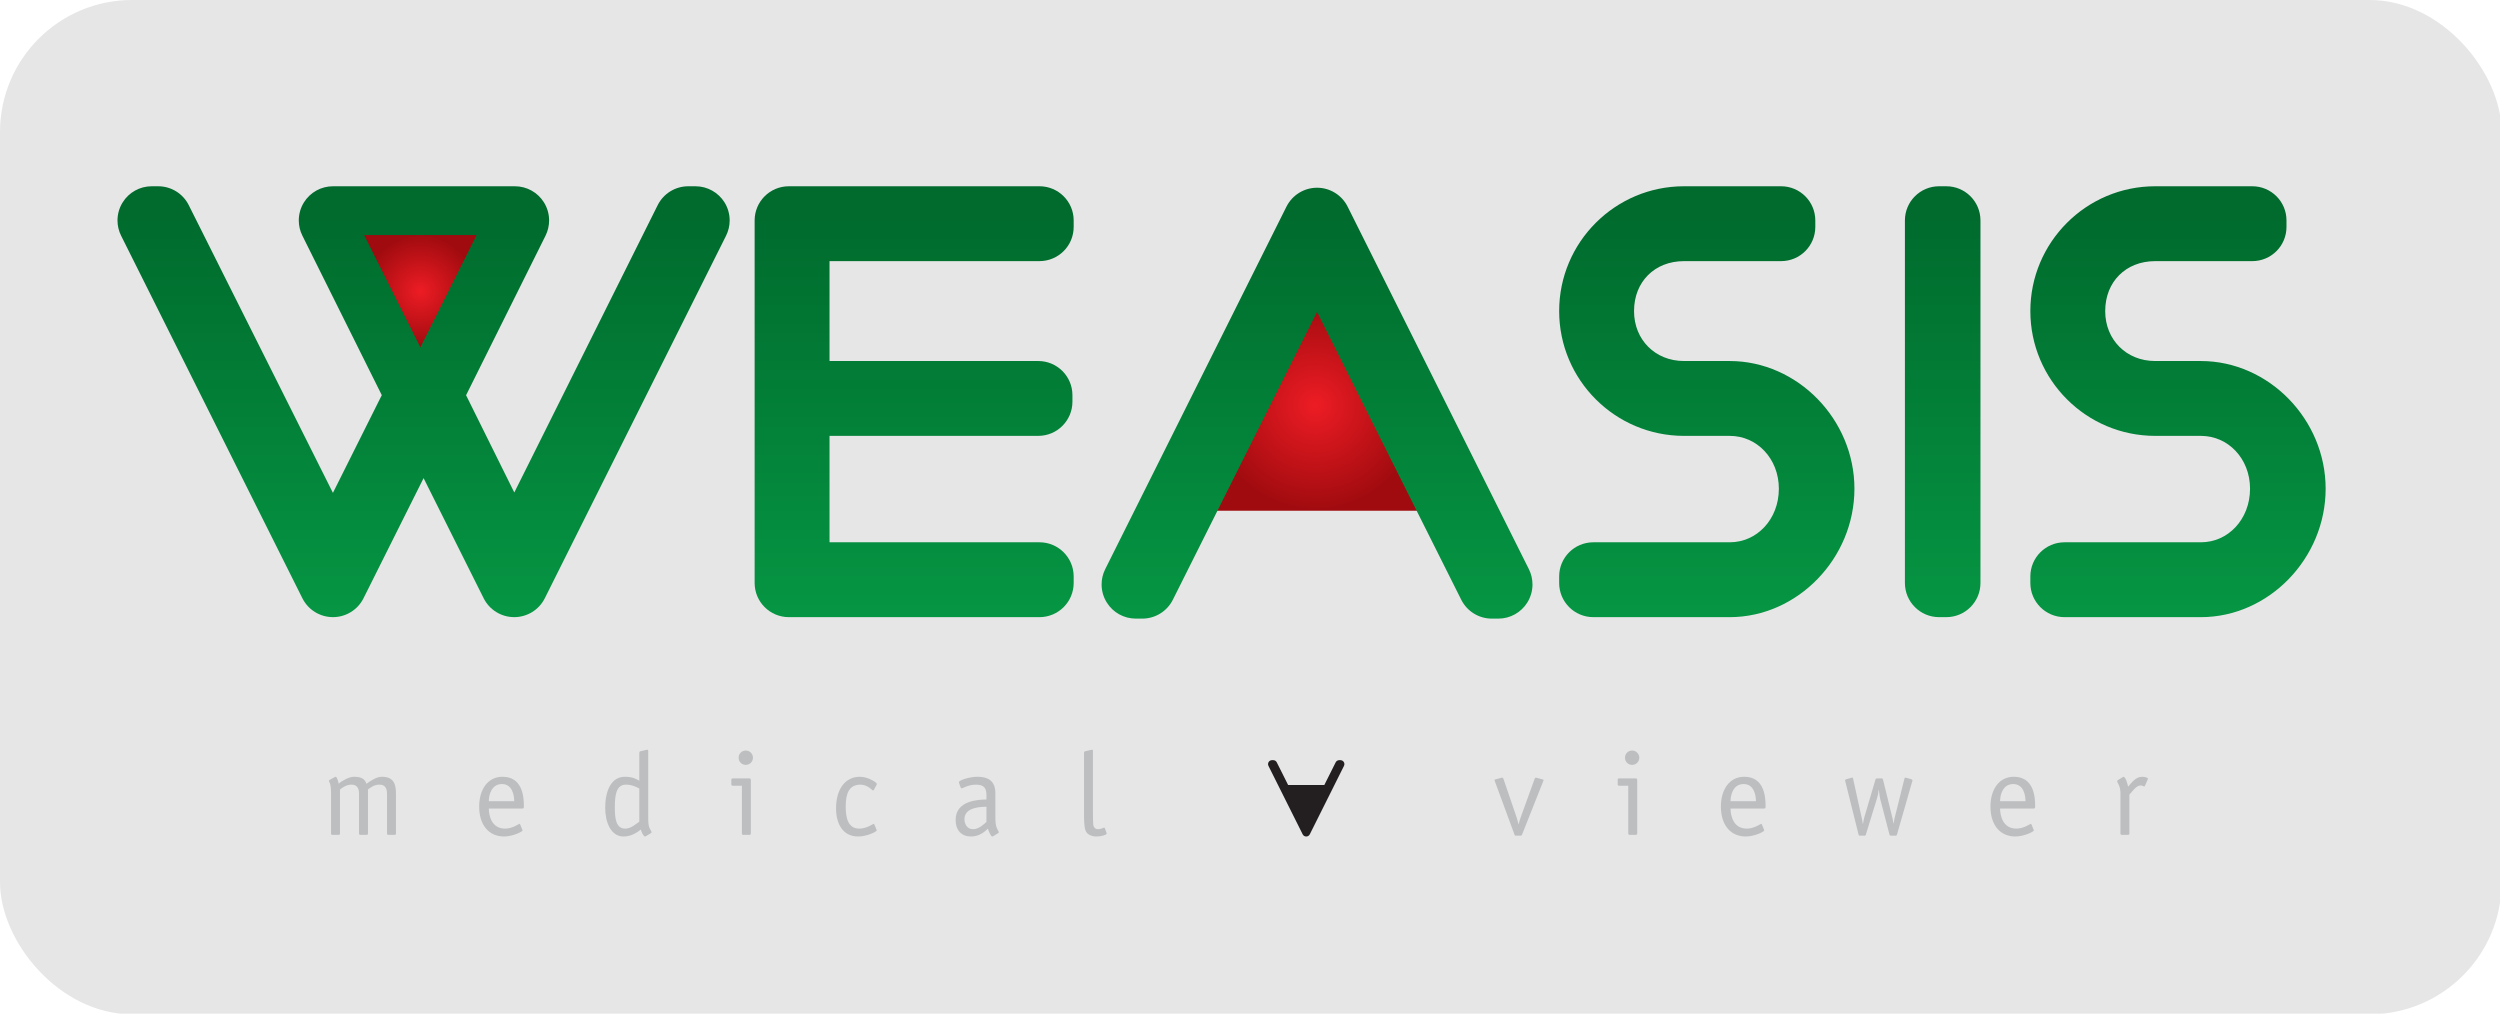 <?xml version="1.0" encoding="UTF-8"?>
<svg width="265" height="107.44" version="1.1" viewBox="0 0 265 107.44" xml:space="preserve" xmlns="http://www.w3.org/2000/svg" xmlns:cc="http://creativecommons.org/ns#" xmlns:dc="http://purl.org/dc/elements/1.1/" xmlns:rdf="http://www.w3.org/1999/02/22-rdf-syntax-ns#"><defs><clipPath id="clipPath16"><path d="m0 0h374.03v147.19h-374.03z"/></clipPath><clipPath id="clipPath80"><path d="m0 0h374.03v147.19h-374.03z"/></clipPath><clipPath id="clipPath96"><path d="m199.18 101.74-16.033-31.996h32.063z"/></clipPath><radialGradient id="radialGradient104" cx="0" cy="0" r="1" gradientTransform="matrix(16.015,0,0,-16.015,199.18,85.744)" gradientUnits="userSpaceOnUse"><stop stop-color="#ed1c24" offset="0"/><stop stop-color="#a00b0f" offset="1"/></radialGradient><clipPath id="clipPath116"><path d="M 0,147.19 H 374.03 V 0 H 0 Z"/></clipPath><clipPath id="clipPath128"><path d="m104.22 118.88c-1.961-1e-3 -3.752-1.107-4.629-2.864l-21.712-43.507-7.301 14.729 12.033 24.162c0.36 0.73 0.54 1.519 0.54 2.305 0 0.947-0.26 1.893-0.775 2.724-0.942 1.524-2.607 2.451-4.399 2.451h-27.559c-1.792 0-3.455-0.927-4.4-2.45-0.514-0.832-0.774-1.778-0.774-2.723 0-0.788 0.178-1.581 0.544-2.309l12.024-24.15-7.398-14.795-21.834 43.572c-0.875 1.748-2.664 2.855-4.625 2.855h-0.986c-1.797 0-3.461-0.93-4.402-2.453-0.514-0.831-0.775-1.775-0.775-2.722 0-0.789 0.181-1.582 0.547-2.314l27.45-54.899c0.879-1.758 2.674-2.858 4.629-2.859 1.956 0 3.754 1.103 4.628 2.863l9.097 18.19 9.097-18.194c0.877-1.756 2.672-2.859 4.627-2.859 1.956 0 3.75 1.101 4.63 2.856l27.45 54.903c0.365 0.733 0.545 1.526 0.545 2.315 0 0.945-0.259 1.886-0.766 2.714l-0.019 0.032 0.011-0.021c-0.945 1.518-2.605 2.447-4.4 2.448z"/></clipPath><linearGradient id="linearGradient136" x2="1" gradientTransform="matrix(0,-79.63,-79.63,0,64.145,114.47)" gradientUnits="userSpaceOnUse"><stop stop-color="#006b2d" offset="0"/><stop stop-color="#07a34a" offset="1"/></linearGradient><clipPath id="clipPath148"><path d="m326.35 118.88c-10.425-4e-3 -18.894-8.473-18.898-18.898 4e-3 -10.427 8.471-18.897 18.898-18.9h6.919c2.091-5e-3 3.91-0.85 5.261-2.272 1.344-1.424 2.19-3.422 2.191-5.73-1e-3 -2.346-0.853-4.375-2.2-5.817-1.352-1.439-3.168-2.291-5.252-2.295h-20.641c-2.861-1e-3 -5.176-2.318-5.176-5.176v-0.987c0-2.857 2.315-5.174 5.176-5.174h20.641c5.169 0 9.904 2.253 13.322 5.784 3.42 3.534 5.576 8.384 5.578 13.665-2e-3 5.255-2.161 10.08-5.582 13.591-3.42 3.509-8.153 5.745-13.318 5.746h-6.919c-2.22 6e-3 -4.076 0.823-5.412 2.153-1.328 1.336-2.146 3.191-2.15 5.412 6e-3 2.287 0.809 4.129 2.117 5.443 1.315 1.309 3.157 2.111 5.445 2.118h14.715c2.858 2e-3 5.174 2.316 5.174 5.175v0.989c0 2.859-2.316 5.172-5.174 5.173z"/></clipPath><linearGradient id="linearGradient156" x2="1" gradientTransform="matrix(0,-79.63,-79.63,0,329.81,114.47)" gradientUnits="userSpaceOnUse"><stop stop-color="#006b2d" offset="0"/><stop stop-color="#07a34a" offset="1"/></linearGradient><clipPath id="clipPath168"><path d="m293.63 118.88c-2.859-1e-3 -5.172-2.317-5.172-5.173v-54.902c2e-3 -2.854 2.31-5.171 5.172-5.174h1.097c2.862 3e-3 5.171 2.32 5.172 5.174v54.902c-1e-3 2.856-2.313 5.171-5.172 5.173z"/></clipPath><linearGradient id="linearGradient176" x2="1" gradientTransform="matrix(0,-79.63,-79.63,0,294.18,114.47)" gradientUnits="userSpaceOnUse"><stop stop-color="#006b2d" offset="0"/><stop stop-color="#07a34a" offset="1"/></linearGradient><clipPath id="clipPath188"><path d="m255 118.88c-10.427-4e-3 -18.895-8.473-18.899-18.898 4e-3 -10.428 8.472-18.897 18.899-18.9h6.919c2.09-5e-3 3.91-0.85 5.259-2.272 1.344-1.424 2.19-3.421 2.192-5.73 0-2.346-0.853-4.375-2.199-5.817-1.353-1.439-3.168-2.291-5.252-2.295h-20.644c-2.859-2e-3 -5.172-2.316-5.174-5.176v-0.987c2e-3 -2.858 2.316-5.172 5.174-5.174h20.644c5.169 0 9.902 2.253 13.32 5.787 3.42 3.531 5.574 8.382 5.576 13.662-2e-3 5.255-2.158 10.08-5.58 13.591-3.42 3.509-8.15 5.745-13.316 5.746h-6.919c-2.22 6e-3 -4.076 0.823-5.411 2.153-1.33 1.336-2.146 3.191-2.149 5.412 5e-3 2.287 0.809 4.129 2.116 5.443 1.314 1.309 3.158 2.111 5.444 2.118h14.715c2.858 2e-3 5.173 2.318 5.175 5.177v0.987c-4e-3 2.859-2.317 5.169-5.175 5.173z"/></clipPath><linearGradient id="linearGradient196" x2="1" gradientTransform="matrix(0,-79.63,-79.63,0,258.46,114.47)" gradientUnits="userSpaceOnUse"><stop stop-color="#006b2d" offset="0"/><stop stop-color="#07a34a" offset="1"/></linearGradient><clipPath id="clipPath208"><path d="m194.81 115.8-27.45-54.904c-0.364-0.727-0.547-1.52-0.547-2.312 0-0.945 0.261-1.892 0.778-2.724 0.938-1.521 2.602-2.451 4.399-2.451h0.987c1.962 0 3.751 1.108 4.626 2.86l21.834 43.578 21.838-43.58c0.876-1.749 2.665-2.858 4.625-2.858h0.99c1.796 0 3.457 0.931 4.4 2.455 0.511 0.832 0.772 1.776 0.772 2.722 0 0.79-0.181 1.583-0.545 2.31l-27.45 54.903-1.788-0.894 1.787 0.895c-0.878 1.752-2.668 2.859-4.629 2.859-1.959-2e-3 -3.747-1.107-4.627-2.859"/></clipPath><linearGradient id="linearGradient216" x2="1" gradientTransform="matrix(0,-79.63,-79.63,0,199.44,114.47)" gradientUnits="userSpaceOnUse"><stop stop-color="#006b2d" offset="0"/><stop stop-color="#07a34a" offset="1"/></linearGradient><clipPath id="clipPath228"><path d="m119.45 118.88c-2.86-1e-3 -5.174-2.314-5.177-5.173v-54.902c3e-3 -2.857 2.314-5.171 5.177-5.174h37.958c2.859 3e-3 5.174 2.316 5.177 5.174v0.989c-2e-3 2.859-2.32 5.172-5.177 5.174h-31.794v16.114h31.608c2.86 2e-3 5.173 2.315 5.176 5.174v0.987c-3e-3 2.86-2.317 5.173-5.176 5.174h-31.608v15.126h31.794c2.859 2e-3 5.175 2.316 5.177 5.177v0.987c-2e-3 2.859-2.32 5.171-5.177 5.173z"/></clipPath><linearGradient id="linearGradient236" x2="1" gradientTransform="matrix(0,-79.63,-79.63,0,138.43,114.47)" gradientUnits="userSpaceOnUse"><stop stop-color="#006b2d" offset="0"/><stop stop-color="#07a34a" offset="1"/></linearGradient><clipPath id="clipPath248"><path d="m55.141 111.49 8.518-17 8.517 17z"/></clipPath><radialGradient id="radialGradient256" cx="0" cy="0" r="1" gradientTransform="matrix(8.509,0,0,-8.509,63.659,102.99)" gradientUnits="userSpaceOnUse"><stop stop-color="#ed1c24" offset="0"/><stop stop-color="#a00b0f" offset="1"/></radialGradient></defs><g transform="matrix(.56 0 0 .56 0 -0)"><rect width="473.52" height="191.99" rx="25" ry="25" opacity=".1"/></g><g transform="matrix(.7 0 0 -.7 0 102.96)"><g clip-path="url(#clipPath16)"><g transform="translate(50.13,26.986)"><path d="m0 0c0 0.41-0.018 0.837-0.106 1.247-0.089 0.409-0.232 0.516-0.232 0.605l0.089 0.125 0.766 0.427 0.16 0.072c0.267 0 0.463-0.927 0.48-1.051 0.463 0.427 1.568 1.051 2.316 1.051 1.157 0 1.656-0.357 1.887-1.069 0.535 0.392 1.495 1.069 2.351 1.069 1.977 0 2.119-1.39 2.119-2.672v-5.911c0-0.143-0.071-0.214-0.214-0.214h-0.926c-0.142 0-0.213 0.071-0.213 0.214v5.947c0 0.765-0.197 1.442-1.14 1.442-0.856 0-1.39-0.481-1.745-0.73v-6.659c0-0.143-0.071-0.214-0.214-0.214h-0.926c-0.142 0-0.214 0.071-0.214 0.214v5.947c0 0.765-0.196 1.442-1.157 1.442-0.802 0-1.425-0.498-1.727-0.748v-6.641c0-0.143-0.072-0.214-0.214-0.214h-0.926c-0.143 0-0.214 0.071-0.214 0.214z" fill="#bcbec0"/></g><g transform="translate(79.079,21.484)"><path d="m0 0 0.053-0.143c0-0.195-1.495-0.926-2.814-0.926-2.368 0.018-3.757 1.817-3.757 4.524 0 2.617 1.318 4.523 3.526 4.523 2.973 0 3.241-2.885 3.241-4.417 0-0.249 0-0.392-0.196-0.392h-5.111c0-1.086 0.428-3.044 2.457-3.044 1.159 0 2.084 0.73 2.191 0.73l0.107-0.107zm-1.211 4.273c0 0.926-0.303 2.601-1.852 2.601-1.638 0-1.995-1.71-1.995-2.601z" fill="#bcbec0"/></g><g transform="translate(98.161,23.478)"><path d="m0 0c0-0.801 0-1.335 0.195-1.781 0.089-0.213 0.322-0.552 0.322-0.658l-0.162-0.143-0.694-0.427-0.142-0.054c-0.249 0-0.57 0.766-0.641 1.051-0.428-0.303-1.3-1.051-2.617-1.051-1.907 0-2.779 2.137-2.779 4.345 0 2.564 0.909 4.701 2.974 4.701 1.105 0 1.71-0.302 2.19-0.605v4.238c0 0.124 0.054 0.195 0.125 0.214l0.873 0.213c0.142 0.036 0.088 0.018 0.213 0.036 0.143 0 0.143-0.143 0.143-0.232zm-1.354 4.203c-0.57 0.302-1.139 0.587-2.03 0.587-1.531 0-1.674-1.745-1.674-3.472 0-1.496 0.125-3.188 1.568-3.188 0.926 0 1.709 0.784 2.136 1.051z" fill="#bcbec0"/></g><g transform="translate(113.7,20.879)"><path d="m0 0c0-0.143-0.071-0.214-0.214-0.214h-0.926c-0.142 0-0.214 0.071-0.214 0.214v7.229h-1.389c-0.142 0-0.213 0.072-0.213 0.214v0.677c0 0.142 0.071 0.213 0.213 0.213h2.511c0.196 0 0.232-0.106 0.232-0.267zm-0.767 10.381c-0.605 0-1.086 0.481-1.086 1.086 0 0.606 0.481 1.087 1.086 1.087 0.606 0 1.087-0.499 1.087-1.087 0-0.587-0.481-1.086-1.087-1.086" fill="#bcbec0"/></g><g transform="translate(132.71,21.484)"><path d="m0 0 0.054-0.143c0-0.195-1.496-0.926-2.814-0.926-2.119 0-3.347 1.656-3.347 4.256 0 2.974 1.424 4.791 3.614 4.791 1.193 0 2.564-0.837 2.564-1.104l-0.052-0.143-0.411-0.748-0.106-0.107c-0.071 0-0.837 0.908-1.888 0.908-1.745 0-2.261-1.3-2.261-3.329 0-1.621 0.32-3.33 2.047-3.33 1.158 0 2.083 0.73 2.191 0.73l0.106-0.107z" fill="#bcbec0"/></g><g transform="translate(150.73,23.478)"><path d="m0 0c0-1.122 0.054-1.282 0.214-1.781 0.071-0.213 0.32-0.552 0.32-0.658l-0.16-0.143-0.694-0.427-0.143-0.054c-0.267 0-0.588 0.944-0.677 1.193-0.214-0.195-1.086-1.193-2.564-1.193-1.406 0-2.315 0.926-2.315 2.511 0 3.01 3.562 3.063 4.665 3.098v0.642c0 1.032-0.32 1.602-1.584 1.602-1.193 0-2.012-0.57-2.172-0.57l-0.125 0.089-0.232 0.624-0.054 0.231c0 0.303 1.639 0.819 2.779 0.819 2.048 0 2.742-0.997 2.742-2.493zm-1.354 1.442c-0.783-0.017-3.33-0.017-3.33-1.887 0-0.712 0.393-1.513 1.3-1.513 0.927 0 1.745 0.854 2.03 1.104z" fill="#bcbec0"/></g><g transform="translate(167.55,20.985)"><path d="m0 0 0.036-0.125c0-0.195-0.854-0.445-1.514-0.445-0.873 0-1.46 0.357-1.673 0.855-0.249 0.588-0.249 1.959-0.249 2.582v9.242c0 0.124 0.052 0.196 0.124 0.214l0.89 0.213c0.143 0.036 0.089 0.018 0.214 0.036 0.124 0 0.124-0.142 0.124-0.232v-9.508c0-0.553 0.019-1.46 0.054-1.674 0.036-0.196 0.196-0.623 0.712-0.623 0.464 0 0.802 0.231 0.927 0.231 0.106 0 0.106-0.054 0.124-0.107z" fill="#bcbec0"/></g><g transform="translate(230.48,20.701)"><path d="m0 0c-0.054-0.124-0.071-0.16-0.232-0.16h-0.695c-0.16 0-0.177 0.071-0.214 0.16l-2.991 8.12-0.035 0.125c0 0.071 0.035 0.088 0.16 0.124l0.872 0.232 0.179 0.035 0.124-0.142 1.977-5.787c0.125-0.374 0.231-0.784 0.32-1.122h0.036c0.089 0.427 0.16 0.676 0.32 1.104l2.102 5.805 0.124 0.142 0.179-0.035 0.872-0.232c0.125-0.036 0.16-0.053 0.16-0.124l-0.035-0.125z" fill="#bcbec0"/></g><g transform="translate(247.92,20.879)"><path d="m0 0c0-0.143-0.071-0.214-0.214-0.214h-0.927c-0.141 0-0.213 0.071-0.213 0.214v7.229h-1.389c-0.142 0-0.213 0.072-0.213 0.214v0.677c0 0.142 0.071 0.213 0.213 0.213h2.511c0.196 0 0.232-0.106 0.232-0.267zm-0.768 10.381c-0.604 0-1.086 0.481-1.086 1.086 0 0.606 0.482 1.087 1.086 1.087 0.607 0 1.087-0.499 1.087-1.087 0-0.587-0.48-1.086-1.087-1.086" fill="#bcbec0"/></g><g transform="translate(267.11,21.484)"><path d="m0 0 0.053-0.143c0-0.195-1.495-0.926-2.814-0.926-2.368 0.018-3.758 1.817-3.758 4.524 0 2.617 1.319 4.523 3.527 4.523 2.972 0 3.241-2.885 3.241-4.417 0-0.249 0-0.392-0.196-0.392h-5.112c0-1.086 0.429-3.044 2.457-3.044 1.16 0 2.084 0.73 2.192 0.73l0.107-0.107zm-1.211 4.273c0 0.926-0.304 2.601-1.852 2.601-1.638 0-1.996-1.71-1.996-2.601z" fill="#bcbec0"/></g><g transform="translate(287.26,20.718)"><path d="m0 0c-0.036-0.071-0.055-0.178-0.214-0.178h-0.694c-0.179 0-0.214 0.107-0.233 0.178l-1.406 5.396c-0.089 0.356-0.16 0.943-0.195 1.353h-0.036c-0.053-0.517-0.124-0.89-0.267-1.335l-1.674-5.432c-0.018-0.071-0.053-0.16-0.196-0.16h-0.712c-0.144 0-0.18 0.107-0.196 0.178l-2.012 8.067-0.036 0.178 0.16 0.125 0.784 0.213 0.143 0.036c0.089 0 0.106-0.054 0.14-0.178l1.284-5.841c0.071-0.303 0.142-0.694 0.177-0.979h0.037c0.071 0.427 0.125 0.765 0.196 0.979l1.691 5.734c0.034 0.124 0.143 0.16 0.249 0.16h0.677c0.16 0 0.178-0.089 0.214-0.178l1.46-5.947c0.054-0.232 0.089-0.463 0.125-0.695h0.035c0.018 0.214 0.071 0.534 0.106 0.695l1.515 6.072c0.018 0.124 0.089 0.178 0.142 0.178l0.142-0.036 0.783-0.213 0.162-0.125-0.038-0.178z" fill="#bcbec0"/></g><g transform="translate(307.93,21.484)"><path d="m0 0 0.053-0.143c0-0.195-1.495-0.926-2.814-0.926-2.368 0.018-3.758 1.817-3.758 4.524 0 2.617 1.319 4.523 3.527 4.523 2.972 0 3.241-2.885 3.241-4.417 0-0.249 0-0.392-0.196-0.392h-5.112c0-1.086 0.429-3.044 2.457-3.044 1.16 0 2.084 0.73 2.192 0.73l0.107-0.107zm-1.211 4.273c0 0.926-0.304 2.601-1.852 2.601-1.638 0-1.996-1.71-1.996-2.601z" fill="#bcbec0"/></g><g transform="translate(322.45,20.879)"><path d="m0 0c0-0.143-0.071-0.214-0.214-0.214h-0.927c-0.141 0-0.213 0.071-0.213 0.214v6.107c0 0.321-0.053 0.909-0.302 1.354-0.143 0.25-0.198 0.391-0.198 0.445 0.02 0.107 0.09 0.16 0.125 0.178l0.661 0.41 0.176 0.089c0.322 0 0.623-1.104 0.696-1.496 0.463 0.499 1.104 1.496 2.135 1.496 0.412 0 0.874-0.143 0.874-0.303l-0.053-0.142-0.392-0.909-0.107-0.124c-0.089 0-0.249 0.16-0.587 0.16-0.623 0-1.247-0.926-1.674-1.389z" fill="#bcbec0"/></g></g><g transform="translate(197.84,22.177)"><path d="m0 0 3.025 6.04h-6.05z" fill="#231f20"/></g><g clip-path="url(#clipPath80)"><g transform="translate(197.8,25.898)"><path d="m0 0c0.467 0 0.849 0.391 0.849 0.869 0 0.475-0.372 0.849-0.849 0.849-0.479 0-0.871-0.382-0.871-0.849 0-0.478 0.392-0.869 0.871-0.869" fill="#231f20"/></g><g transform="translate(192.08,31.109)"><path d="m0 0 5.183-10.366c0.102-0.202 0.309-0.33 0.537-0.33 0.225 0 0.432 0.128 0.537 0.33l5.181 10.366c0.091 0.186 0.083 0.405-0.027 0.582-0.109 0.176-0.301 0.285-0.511 0.285h-0.184c-0.227 0-0.438-0.129-0.537-0.331l-4.459-8.902-4.461 8.902c-0.1 0.202-0.306 0.331-0.534 0.331h-0.187c-0.209 0-0.401-0.109-0.511-0.285-0.108-0.177-0.116-0.396-0.027-0.582" fill="#231f20"/></g></g><g clip-path="url(#clipPath96)"><path d="m199.18 101.74-16.033-31.996h32.063z" fill="url(#radialGradient104)"/></g><g clip-path="url(#clipPath116)"><g transform="translate(123.62,84.222)"><path d="m0 0v0.457c0.093-0.162 0.076-0.313 0-0.457m0 4.603v0.399c0.066-0.126 0.081-0.259 0-0.399" fill="#009d4b"/></g></g><g clip-path="url(#clipPath128)"><path d="m104.22 118.88c-1.961-1e-3 -3.752-1.107-4.629-2.864l-21.712-43.507-7.301 14.729 12.033 24.162c0.36 0.73 0.54 1.519 0.54 2.305 0 0.947-0.26 1.893-0.775 2.724-0.942 1.524-2.607 2.451-4.399 2.451h-27.559c-1.792 0-3.455-0.927-4.4-2.45-0.514-0.832-0.774-1.778-0.774-2.723 0-0.788 0.178-1.581 0.544-2.309l12.024-24.15-7.398-14.795-21.834 43.572c-0.875 1.748-2.664 2.855-4.625 2.855h-0.986c-1.797 0-3.461-0.93-4.402-2.453-0.514-0.831-0.775-1.775-0.775-2.722 0-0.789 0.181-1.582 0.547-2.314l27.45-54.899c0.879-1.758 2.674-2.858 4.629-2.859 1.956 0 3.754 1.103 4.628 2.863l9.097 18.19 9.097-18.194c0.877-1.756 2.672-2.859 4.627-2.859 1.956 0 3.75 1.101 4.63 2.856l27.45 54.903c0.365 0.733 0.545 1.526 0.545 2.315 0 0.945-0.259 1.886-0.766 2.714l-0.019 0.032 0.011-0.021c-0.945 1.518-2.605 2.447-4.4 2.448z" fill="url(#linearGradient136)"/></g><g clip-path="url(#clipPath148)"><path d="m326.35 118.88c-10.425-4e-3 -18.894-8.473-18.898-18.898 4e-3 -10.427 8.471-18.897 18.898-18.9h6.919c2.091-5e-3 3.91-0.85 5.261-2.272 1.344-1.424 2.19-3.422 2.191-5.73-1e-3 -2.346-0.853-4.375-2.2-5.817-1.352-1.439-3.168-2.291-5.252-2.295h-20.641c-2.861-1e-3 -5.176-2.318-5.176-5.176v-0.987c0-2.857 2.315-5.174 5.176-5.174h20.641c5.169 0 9.904 2.253 13.322 5.784 3.42 3.534 5.576 8.384 5.578 13.665-2e-3 5.255-2.161 10.08-5.582 13.591-3.42 3.509-8.153 5.745-13.318 5.746h-6.919c-2.22 6e-3 -4.076 0.823-5.412 2.153-1.328 1.336-2.146 3.191-2.15 5.412 6e-3 2.287 0.809 4.129 2.117 5.443 1.315 1.309 3.157 2.111 5.445 2.118h14.715c2.858 2e-3 5.174 2.316 5.174 5.175v0.989c0 2.859-2.316 5.172-5.174 5.173z" fill="url(#linearGradient156)"/></g><g clip-path="url(#clipPath168)"><path d="m293.63 118.88c-2.859-1e-3 -5.172-2.317-5.172-5.173v-54.902c2e-3 -2.854 2.31-5.171 5.172-5.174h1.097c2.862 3e-3 5.171 2.32 5.172 5.174v54.902c-1e-3 2.856-2.313 5.171-5.172 5.173z" fill="url(#linearGradient176)"/></g><g clip-path="url(#clipPath188)"><path d="m255 118.88c-10.427-4e-3 -18.895-8.473-18.899-18.898 4e-3 -10.428 8.472-18.897 18.899-18.9h6.919c2.09-5e-3 3.91-0.85 5.259-2.272 1.344-1.424 2.19-3.421 2.192-5.73 0-2.346-0.853-4.375-2.199-5.817-1.353-1.439-3.168-2.291-5.252-2.295h-20.644c-2.859-2e-3 -5.172-2.316-5.174-5.176v-0.987c2e-3 -2.858 2.316-5.172 5.174-5.174h20.644c5.169 0 9.902 2.253 13.32 5.787 3.42 3.531 5.574 8.382 5.576 13.662-2e-3 5.255-2.158 10.08-5.58 13.591-3.42 3.509-8.15 5.745-13.316 5.746h-6.919c-2.22 6e-3 -4.076 0.823-5.411 2.153-1.33 1.336-2.146 3.191-2.149 5.412 5e-3 2.287 0.809 4.129 2.116 5.443 1.314 1.309 3.158 2.111 5.444 2.118h14.715c2.858 2e-3 5.173 2.318 5.175 5.177v0.987c-4e-3 2.859-2.317 5.169-5.175 5.173z" fill="url(#linearGradient196)"/></g><g clip-path="url(#clipPath208)"><path d="m194.81 115.8-27.45-54.904c-0.364-0.727-0.547-1.52-0.547-2.312 0-0.945 0.261-1.892 0.778-2.724 0.938-1.521 2.602-2.451 4.399-2.451h0.987c1.962 0 3.751 1.108 4.626 2.86l21.834 43.578 21.838-43.58c0.876-1.749 2.665-2.858 4.625-2.858h0.99c1.796 0 3.457 0.931 4.4 2.455 0.511 0.832 0.772 1.776 0.772 2.722 0 0.79-0.181 1.583-0.545 2.31l-27.45 54.903-1.788-0.894 1.787 0.895c-0.878 1.752-2.668 2.859-4.629 2.859-1.959-2e-3 -3.747-1.107-4.627-2.859" fill="url(#linearGradient216)"/></g><g clip-path="url(#clipPath228)"><path d="m119.45 118.88c-2.86-1e-3 -5.174-2.314-5.177-5.173v-54.902c3e-3 -2.857 2.314-5.171 5.177-5.174h37.958c2.859 3e-3 5.174 2.316 5.177 5.174v0.989c-2e-3 2.859-2.32 5.172-5.177 5.174h-31.794v16.114h31.608c2.86 2e-3 5.173 2.315 5.176 5.174v0.987c-3e-3 2.86-2.317 5.173-5.176 5.174h-31.608v15.126h31.794c2.859 2e-3 5.175 2.316 5.177 5.177v0.987c-2e-3 2.859-2.32 5.171-5.177 5.173z" fill="url(#linearGradient236)"/></g><g clip-path="url(#clipPath248)"><path d="m55.141 111.49 8.518-17 8.517 17z" fill="url(#radialGradient256)"/></g></g></svg>
